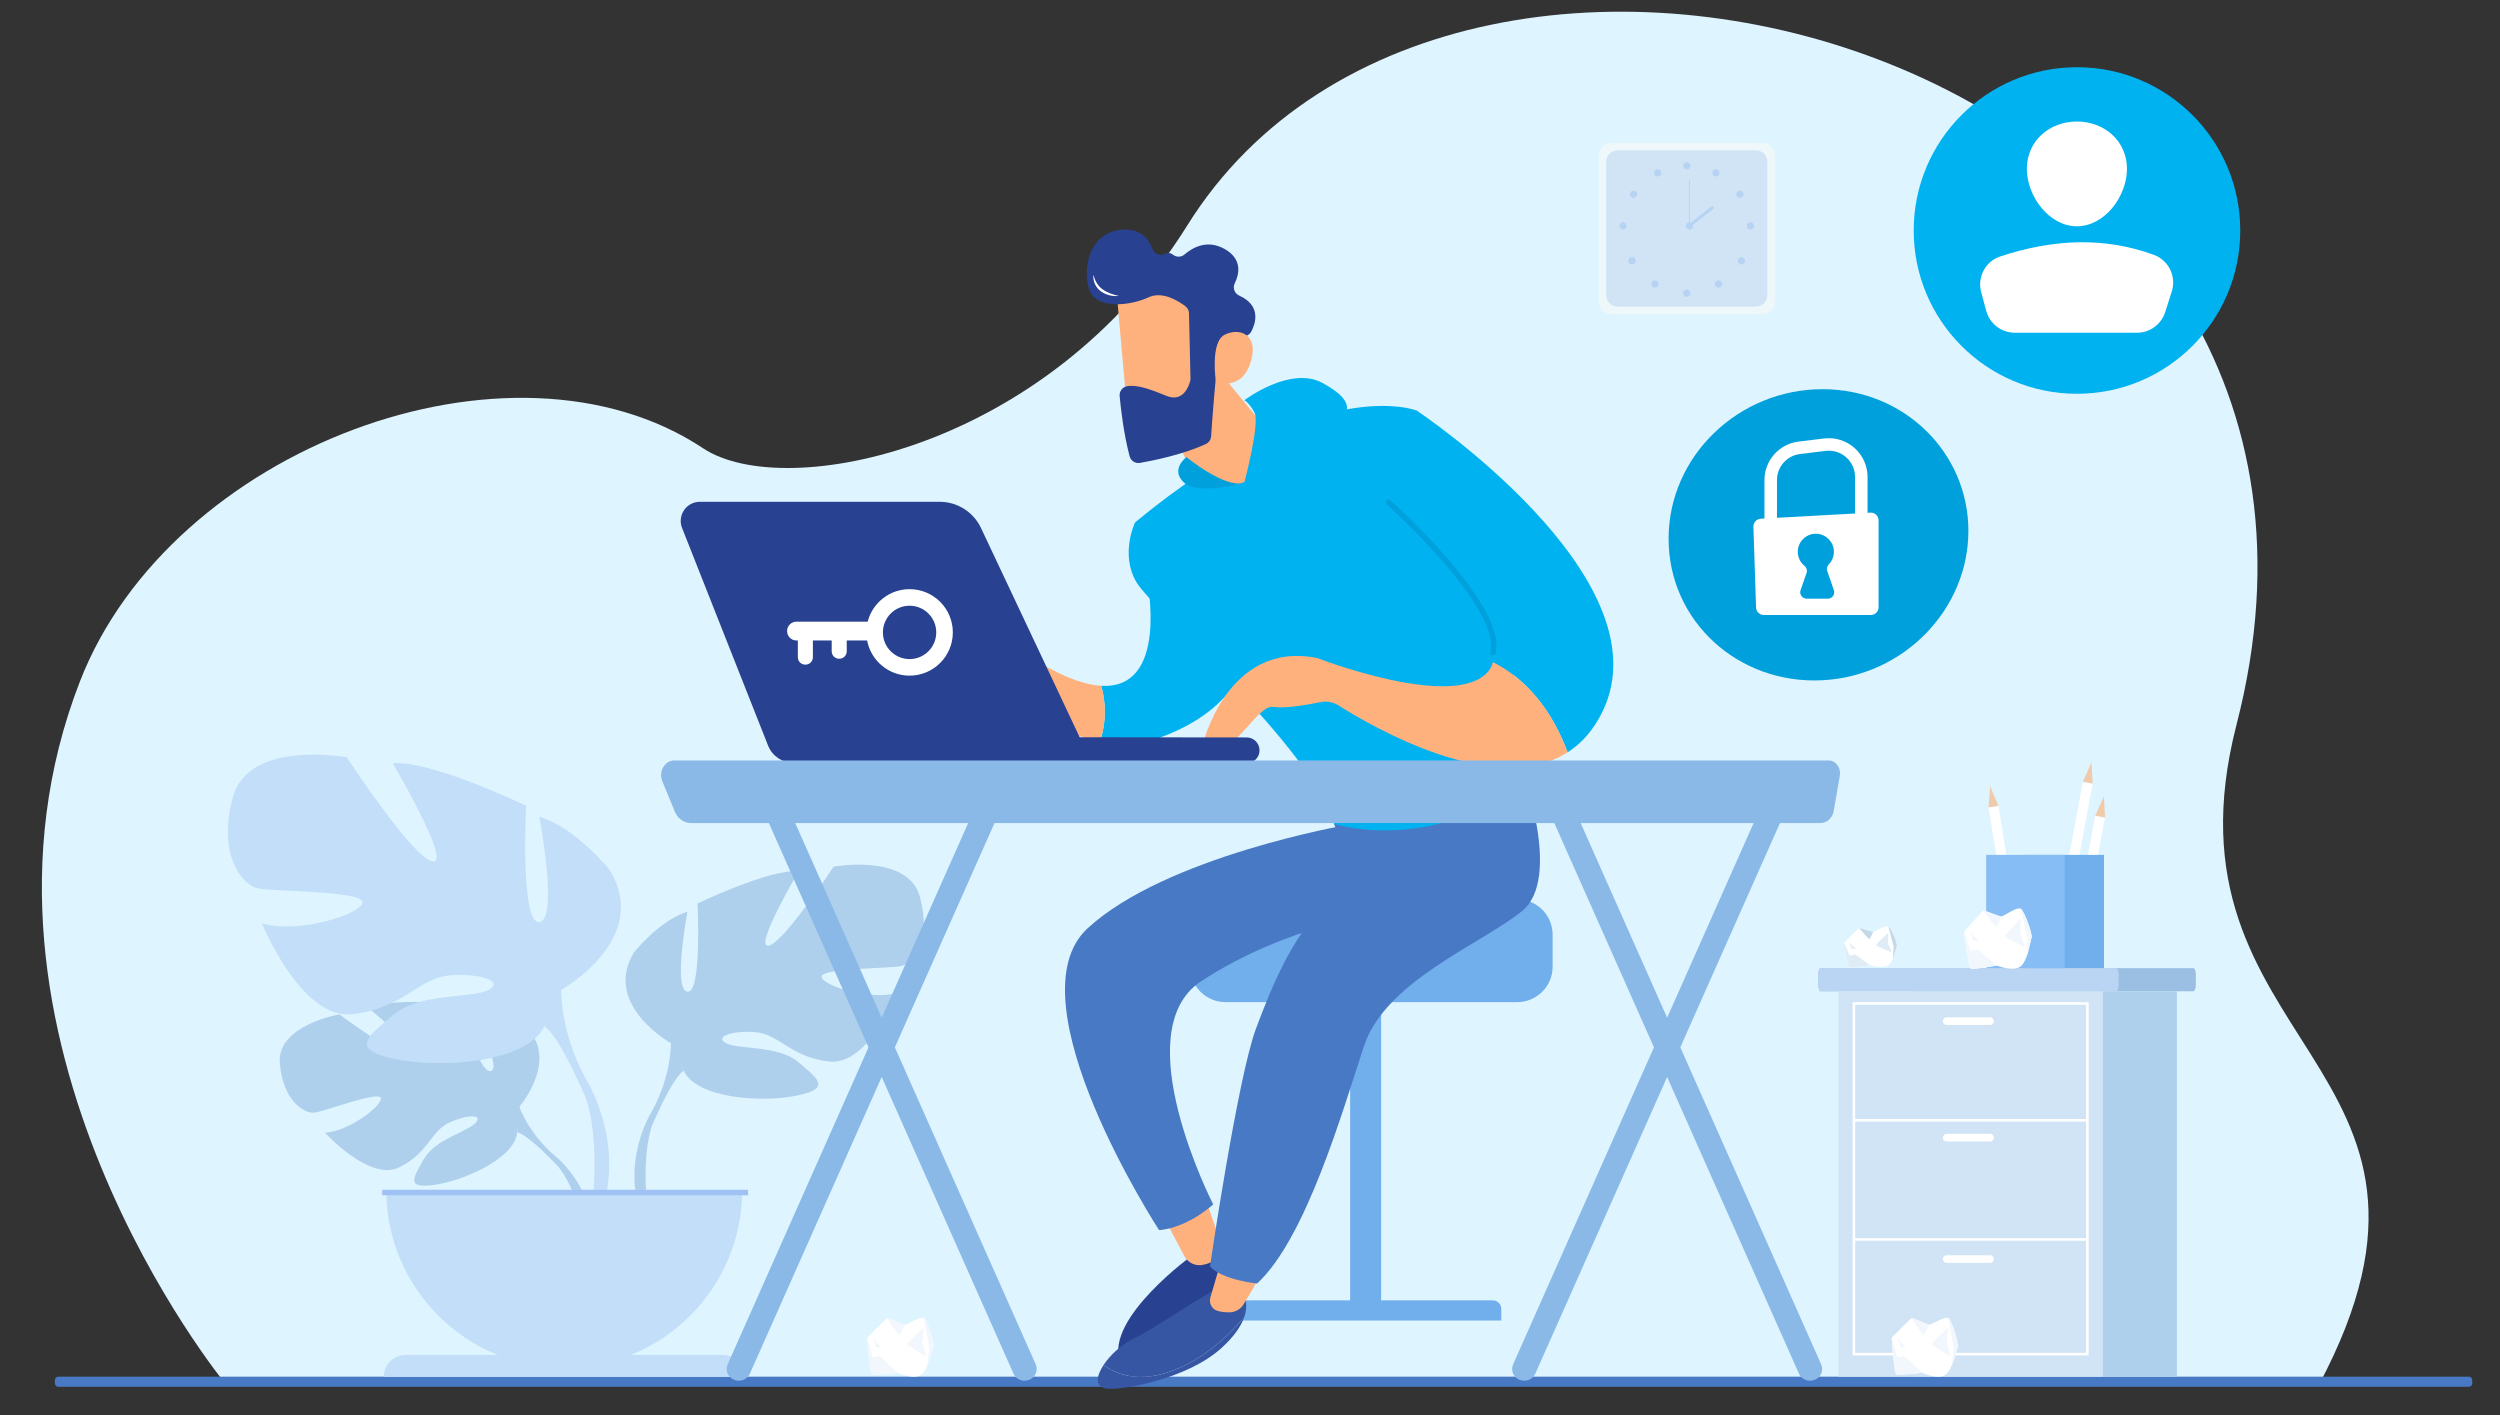 <?xml version="1.0" encoding="UTF-8"?>
<svg xmlns="http://www.w3.org/2000/svg" id="_Слой_1" data-name="Слой_1" version="1.1" viewBox="0 0 2852.43 1614.64">
  <rect x="0" y="0" width="2852.43" height="1614.64" fill="#333333" stroke="none"/>
  <!-- Generator: Adobe Illustrator 29.7.1, SVG Export Plug-In . SVG Version: 2.1.1 Build 8)  -->
  <defs>
    <style>
      .st0 {
        fill: #b7d3f3;
      }

      .st1 {
        fill: #9fc1f4;
      }

      .st2 {
        fill: #f2f7fe;
      }

      .st3 {
        fill: #c4d9e8;
      }

      .st4 {
        fill: #fff;
      }

      .st5 {
        fill: #def4ff;
      }

      .st6 {
        fill: #3656a3;
      }

      .st7 {
        fill: #00a0dc;
      }

      .st8 {
        fill: #efcbab;
      }

      .st9 {
        fill: #eef8fb;
      }

      .st10 {
        fill: #8ab9e8;
      }

      .st11 {
        fill: #00b2f0;
      }

      .st12 {
        fill: #9abfe2;
      }

      .st13 {
        fill: #dfebf5;
      }

      .st14 {
        fill: #d1e4f6;
      }

      .st15 {
        fill: #86bdf4;
      }

      .st16 {
        fill: #284190;
      }

      .st17 {
        fill: #ffb17d;
      }

      .st18 {
        fill: #71aeec;
      }

      .st19 {
        fill: #aed0ed;
      }

      .st20 {
        fill: #bad4f4;
      }

      .st21 {
        fill: #c2def9;
      }

      .st22 {
        fill: #4779c4;
      }
    </style>
  </defs>
  <path class="st5" d="M257.55,1579.31S-67.29,1183.89,91.47,776.81c103.48-265.34,491.66-410.74,710.73-265.34,93.3,61.93,392.65,2.09,552.48-254.29,310.59-498.21,1394.57-195.64,1197.22,569.28-95.5,370.17,290.64,383.62,93.89,753.64l-2388.23-.79Z"></path>
  <path class="st22" d="M66.53,1570.75h2750.34c2.16,0,3.92,1.76,3.92,3.92v3.68c0,2.16-1.76,3.92-3.92,3.92H66.53c-2.16,0-3.92-1.76-3.92-3.92v-3.68c0-2.16,1.76-3.92,3.92-3.92Z"></path>
  <g>
    <path class="st12" d="M2074.6,1111.99v11.64c0,4.08,1.32,7.41,2.93,7.41h424.94c1.61,0,2.93-3.33,2.93-7.41v-11.64c0-4.07-1.32-7.41-2.93-7.41h-424.94c-1.61,0-2.93,3.34-2.93,7.41Z"></path>
    <path class="st20" d="M2074.6,1111.99v11.64c0,4.08,1.21,7.41,2.69,7.41h337.36c1.48,0,2.69-3.33,2.69-7.41v-11.64c0-4.07-1.21-7.41-2.69-7.41h-337.36c-1.48,0-2.69,3.34-2.69,7.41Z"></path>
    <rect class="st19" x="2182.15" y="1131.04" width="301.68" height="439.71" transform="translate(4665.98 2701.79) rotate(180)"></rect>
    <rect class="st14" x="2097.61" y="1131.04" width="301.68" height="439.71" transform="translate(4496.9 2701.79) rotate(180)"></rect>
    <g>
      <path class="st4" d="M2113.81,1143.46h269.26v403.02h-269.26v-403.02ZM2380.17,1146.37h-263.44v397.2h263.44v-397.2Z"></path>
      <rect class="st4" x="2115.27" y="1276.78" width="266.35" height="2.91"></rect>
      <rect class="st4" x="2115.27" y="1412.7" width="266.35" height="2.91"></rect>
      <path class="st4" d="M2221.15,1169.45h49.42c2.4,0,4.36-1.96,4.36-4.36h0c0-2.4-1.96-4.36-4.36-4.36h-49.42c-2.4,0-4.36,1.96-4.36,4.36h0c0,2.4,1.96,4.36,4.36,4.36Z"></path>
      <path class="st4" d="M2221.15,1302.37h49.42c2.4,0,4.36-1.96,4.36-4.36h0c0-2.4-1.96-4.36-4.36-4.36h-49.42c-2.4,0-4.36,1.96-4.36,4.36h0c0,2.4,1.96,4.36,4.36,4.36Z"></path>
      <path class="st4" d="M2221.15,1440.92h49.42c2.4,0,4.36-1.96,4.36-4.36h0c0-2.4-1.96-4.36-4.36-4.36h-49.42c-2.4,0-4.36,1.96-4.36,4.36h0c0,2.4,1.96,4.36,4.36,4.36Z"></path>
    </g>
  </g>
  <g>
    <path class="st9" d="M1838.29,162.99h172.59c7.95,0,14.41,6.46,14.41,14.41v166.58c0,7.95-6.46,14.41-14.41,14.41h-172.59c-7.95,0-14.41-6.45-14.41-14.41v-166.58c0-7.95,6.45-14.41,14.41-14.41Z"></path>
    <path class="st14" d="M1845.77,171.46h157.64c7.26,0,13.16,5.9,13.16,13.16v152.15c0,7.26-5.9,13.16-13.16,13.16h-157.64c-7.26,0-13.16-5.9-13.16-13.16v-152.15c0-7.26,5.9-13.16,13.16-13.16Z"></path>
    <g>
      <g>
        <path class="st0" d="M1920.41,189.29c0-2.3,1.87-4.17,4.17-4.17s4.17,1.87,4.17,4.17-1.87,4.17-4.17,4.17-4.17-1.87-4.17-4.17Z"></path>
        <path class="st0" d="M1954.08,195.19c1.12-2.01,3.66-2.74,5.67-1.62,2.01,1.12,2.74,3.66,1.62,5.67-1.12,2.01-3.66,2.74-5.67,1.62-2.01-1.12-2.74-3.66-1.62-5.67Z"></path>
        <path class="st0" d="M1982.92,218.1c1.94-1.25,4.52-.69,5.77,1.24s.69,4.52-1.24,5.77-4.52.69-5.77-1.24c-1.25-1.94-.69-4.52,1.24-5.77Z"></path>
        <path class="st0" d="M1997.21,253.56c2.3,0,4.17,1.87,4.17,4.17s-1.87,4.17-4.17,4.17-4.17-1.87-4.17-4.17,1.87-4.17,4.17-4.17Z"></path>
        <path class="st0" d="M1989.91,294.72c1.63,1.63,1.63,4.27,0,5.9-1.63,1.63-4.27,1.63-5.9,0-1.63-1.63-1.63-4.27,0-5.9,1.63-1.63,4.27-1.63,5.9,0Z"></path>
        <path class="st0" d="M1963.71,320.99c1.63,1.63,1.63,4.27,0,5.9-1.63,1.63-4.27,1.63-5.9,0-1.63-1.63-1.63-4.27,0-5.9,1.63-1.63,4.27-1.63,5.9,0Z"></path>
        <path class="st0" d="M1920.41,334.53c0-2.3,1.87-4.17,4.17-4.17s4.17,1.87,4.17,4.17-1.87,4.17-4.17,4.17-4.17-1.87-4.17-4.17Z"></path>
      </g>
      <g>
        <path class="st0" d="M1894.96,195.19c-1.12-2.01-3.66-2.74-5.67-1.62-2.01,1.12-2.74,3.66-1.62,5.67,1.12,2.01,3.66,2.74,5.67,1.62,2.01-1.12,2.74-3.66,1.62-5.67Z"></path>
        <path class="st0" d="M1866.12,218.1c-1.94-1.25-4.52-.69-5.77,1.24-1.25,1.94-.69,4.52,1.24,5.77,1.94,1.25,4.52.69,5.77-1.24,1.25-1.94.69-4.52-1.24-5.77Z"></path>
        <path class="st0" d="M1851.83,253.56c-2.3,0-4.17,1.87-4.17,4.17s1.87,4.17,4.17,4.17,4.17-1.87,4.17-4.17-1.87-4.17-4.17-4.17Z"></path>
        <path class="st0" d="M1859.13,294.72c-1.63,1.63-1.63,4.27,0,5.9,1.63,1.63,4.27,1.63,5.9,0,1.63-1.63,1.63-4.27,0-5.9-1.63-1.63-4.27-1.63-5.9,0Z"></path>
        <path class="st0" d="M1885.33,320.99c-1.63,1.63-1.63,4.27,0,5.9,1.63,1.63,4.27,1.63,5.9,0,1.63-1.63,1.63-4.27,0-5.9s-4.27-1.63-5.9,0Z"></path>
      </g>
    </g>
    <g>
      <path class="st0" d="M1923.46,257.74c0-2.3,1.87-4.17,4.17-4.17s4.17,1.87,4.17,4.17-1.87,4.17-4.17,4.17-4.17-1.87-4.17-4.17Z"></path>
      <rect class="st0" x="1927.06" y="205.62" width="1.14" height="52.12"></rect>
      <rect class="st0" x="1923.36" y="245.11" width="35.13" height="3.42" transform="translate(261.86 1251.23) rotate(-38.13)"></rect>
    </g>
  </g>
  <g>
    <g>
      <path class="st19" d="M592.56,1262.8s49.45-57.69,3.05-94.33c0,0-33.89-20.52-61.53-18.85,0,0,39.16,65.66,26.49,72.19-12.67,6.53-38.36-76.31-38.36-76.31,0,0-77.13-7.48-101.94,4.45,0,0,65.93,53.95,52.05,57.17-13.89,3.21-85.1-49.75-85.1-49.75,0,0-71.78,12.22-67.95,56,3.83,43.79,28.56,57.31,39.43,56.15,10.87-1.16,74.46-25.44,75.85-16.53s-36.89,38.02-63.7,39.38c0,0,50.61,55.81,84.24,39.71,33.63-16.11,36.51-41.64,57.47-51.22,20.97-9.58,38.86-9.55,30.21.21-8.66,9.77-46.6,19.26-58.59,40.47-11.99,21.21-22.75,35.51,12.05,30.28,34.8-5.24,91.36-30.7,93.85-59.86l2.48-29.16Z"></path>
      <g>
        <path class="st19" d="M354.54,1214.56s194.97-7.51,238.02,48.25c0,0,9.52,28.52,38.82,54.49l4.57,12.45s-33.78-35.62-45.87-37.78c0,0,18.91-69.08-235.54-77.4Z"></path>
        <path class="st19" d="M631.39,1317.29s41.85,30.95,44.75,86.25l-7.6.68s-13.37-57.18-37.52-79.54c-24.16-22.36.36-7.39.36-7.39Z"></path>
      </g>
    </g>
    <g>
      <path class="st19" d="M765.45,1190.25s-78.66-44.05-41.95-103.83c0,0,29.37-36.71,60.83-46.15,0,0-16.78,89.15,0,91.24,16.78,2.1,11.54-100.68,11.54-100.68,0,0,82.85-39.85,115.37-36.71,0,0-51.39,87.05-34.61,84.95,16.78-2.1,74.46-90.2,74.46-90.2,0,0,84.95-15.73,98.59,34.61,13.63,50.34-8.39,75.51-20.98,78.66-12.59,3.15-93.34,2.1-91.24,12.59,2.1,10.49,56.63,27.27,87.05,17.83,0,0-33.56,82.85-77.61,78.66-44.05-4.2-57.68-31.46-84.95-33.56-27.27-2.1-47.2,5.24-33.56,12.59,13.63,7.34,59.78,2.41,81.81,21.13,22.02,18.72,39.85,30.26-1.05,38.65-40.9,8.39-114.32,3.15-129-28.32l-14.68-31.46Z"></path>
      <g>
        <path class="st19" d="M1010.86,1039.23s-220.24,71.32-245.42,151.02c0,0,1.05,35.66-20.98,76.56v15.73s23.07-53.49,35.66-60.83c0,0-49.29-69.22,230.73-182.49Z"></path>
        <path class="st19" d="M744.47,1266.81s-33.97,51.58-14.6,114.36l8.74-2.35s-8.48-69.15,9.29-103.93c17.77-34.78-3.42-8.08-3.42-8.08Z"></path>
      </g>
    </g>
    <g>
      <path class="st21" d="M640.31,1129.5s103.69-58.06,55.3-136.87c0,0-38.71-48.39-80.18-60.83,0,0,22.12,117.51,0,120.28-22.12,2.77-15.21-132.72-15.21-132.72,0,0-109.22-52.54-152.07-48.39,0,0,67.74,114.75,45.62,111.98-22.12-2.77-98.16-118.89-98.16-118.89,0,0-111.98-20.74-129.95,45.62-17.97,66.36,11.06,99.54,27.65,103.69,16.59,4.15,123.04,2.77,120.28,16.59-2.76,13.82-74.65,35.94-114.75,23.5,0,0,44.24,109.22,102.3,103.69,58.06-5.53,76.04-41.48,111.98-44.24,35.94-2.76,62.21,6.91,44.24,16.59-17.97,9.68-78.8,3.17-107.83,27.85-29.03,24.68-52.54,39.89,1.38,50.95,53.92,11.06,150.69,4.15,170.05-37.33l19.35-41.47Z"></path>
      <g>
        <path class="st21" d="M316.81,930.42s290.32,94.01,323.5,199.08c0,0-1.38,47,27.65,100.92v20.74s-30.41-70.51-47-80.18c0,0,64.98-91.24-304.15-240.55Z"></path>
        <path class="st21" d="M667.96,1230.42s44.77,67.99,19.25,150.75l-11.52-3.09s11.18-91.16-12.24-137c-23.42-45.85,4.51-10.65,4.51-10.65Z"></path>
      </g>
    </g>
    <path class="st21" d="M643.8,1560.65c-112.17,0-203.11-90.93-203.11-203.11h406.21c0,112.17-90.93,203.11-203.11,203.11Z"></path>
    <path class="st21" d="M437.89,1570.98h411.82c0-13.84-11.22-25.06-25.06-25.06h-361.71c-13.84,0-25.06,11.22-25.06,25.06h0Z"></path>
    <rect class="st1" x="436.08" y="1357.54" width="417.51" height="6.23" transform="translate(1289.66 2721.32) rotate(180)"></rect>
  </g>
  <g>
    <g>
      <rect class="st4" x="2279.41" y="919.55" width="11.38" height="134.12" transform="translate(-127.55 374.89) rotate(-9.13)"></rect>
      <polygon class="st8" points="2270.72 897.08 2268.85 921.3 2280.08 919.49 2270.72 897.08"></polygon>
    </g>
    <g>
      <rect class="st4" x="2378.28" y="930.59" width="11.38" height="134.12" transform="translate(222.39 -418.75) rotate(10.53)"></rect>
      <polygon class="st8" points="2400.53 908.5 2390.62 930.68 2401.81 932.75 2400.53 908.5"></polygon>
    </g>
    <g>
      <rect class="st4" x="2364.09" y="891.91" width="11.38" height="134.12" transform="translate(214.97 -416.63) rotate(10.52)"></rect>
      <polygon class="st8" points="2386.34 869.82 2376.44 892 2387.63 894.08 2386.34 869.82"></polygon>
    </g>
    <g>
      <rect class="st18" x="2310.97" y="975.4" width="89.63" height="129.18"></rect>
      <rect class="st15" x="2266.16" y="975.4" width="89.63" height="129.18"></rect>
    </g>
  </g>
  <g>
    <path class="st4" d="M2233.61,1537.01c-.94,1.94-3.04,12.39-6.77,21.02h0c-2.25,5.21-5.07,9.72-8.58,11.36-9.36,4.36-25.09-3.11-25.09-3.11,0,0-26.96,3.11-29.58,1.87-2.62-1.25-5.24-41.71-5.24-41.71,0,0,20.97-21.79,22.84-22.41,1.87-.62,17.23,7.47,19.85,7.47s17.97-10.02,22.09-7.51c4.12,2.53,11.98,29.92,10.49,33.03Z"></path>
    <path class="st2" d="M2201.03,1511.49s-4.68,10.58-5.99,11.52c-1.31.93-13.86-18.99-13.86-18.99,1.87-.62,17.23,7.47,19.85,7.47Z"></path>
    <path class="st2" d="M2222.81,1514.5s-19.16,17.74-18.91,19.4c.25,1.66,20.72,13.49,21.47,13.07.75-.41-4.37-13.9-4.12-16.19.25-2.28,1.56-16.29,1.56-16.29Z"></path>
    <path class="st2" d="M2233.61,1537.01c-.94,1.94-3.04,12.39-6.77,21.02h0s0,.01,0,.01l2.28-19.79-5.99-34.28c4.12,2.53,11.98,29.92,10.49,33.03Z"></path>
    <path class="st2" d="M2193.16,1566.27s-26.96,3.11-29.58,1.87c-2.62-1.25-5.24-41.71-5.24-41.71,0,0,5.86,20.76,5.99,21.79.13,1.03,8.43-1.23,8.43-1.23l20.41,19.29Z"></path>
    <polygon class="st2" points="2165.36 1526.43 2168.35 1537.16 2174.53 1537.16 2169.95 1532.66 2165.36 1526.43"></polygon>
  </g>
  <g>
    <path class="st4" d="M1064.76,1537.01c-.94,1.94-3.04,12.39-6.77,21.02h0c-2.25,5.21-5.07,9.72-8.58,11.36-9.36,4.36-25.09-3.11-25.09-3.11,0,0-26.96,3.11-29.58,1.87-2.62-1.25-5.24-41.71-5.24-41.71,0,0,20.97-21.79,22.84-22.41,1.87-.62,17.23,7.47,19.85,7.47s17.98-10.02,22.1-7.51c4.12,2.53,11.98,29.92,10.49,33.03Z"></path>
    <path class="st2" d="M1032.18,1511.49s-4.68,10.58-5.99,11.52c-1.31.93-13.86-18.99-13.86-18.99,1.87-.62,17.23,7.47,19.85,7.47Z"></path>
    <path class="st2" d="M1053.96,1514.5s-19.16,17.74-18.91,19.4c.25,1.66,20.72,13.49,21.47,13.07.75-.41-4.37-13.9-4.12-16.19.25-2.28,1.56-16.29,1.56-16.29Z"></path>
    <path class="st2" d="M1064.76,1537.01c-.94,1.94-3.04,12.39-6.77,21.02h0s0,.01,0,.01l2.28-19.79-5.99-34.28c4.12,2.53,11.98,29.92,10.49,33.03Z"></path>
    <path class="st2" d="M1024.31,1566.27s-26.96,3.11-29.58,1.87c-2.62-1.25-5.24-41.71-5.24-41.71,0,0,5.86,20.76,5.99,21.79.13,1.03,8.43-1.23,8.43-1.23l20.41,19.29Z"></path>
    <polygon class="st2" points="996.51 1526.43 999.5 1537.16 1005.68 1537.16 1001.1 1532.66 996.51 1526.43"></polygon>
  </g>
  <g>
    <path class="st4" d="M2317.95,1069.73c-.84,2.03-2.39,12.75-5.69,21.73h0c-1.99,5.41-4.6,10.16-8.08,12.01-9.26,4.95-25.66-1.75-25.66-1.75,0,0-27.21,4.68-29.94,3.56-2.73-1.12-7.67-42.07-7.67-42.07,0,0,20.07-23.31,21.94-24.04,1.87-.74,17.91,6.62,20.58,6.47,2.66-.15,17.69-11.19,22.02-8.87,4.33,2.34,13.85,29.71,12.5,32.96Z"></path>
    <path class="st2" d="M2283.43,1045.63s-4.16,11.01-5.44,12.03c-1.28,1.02-15.14-18.5-15.14-18.5,1.87-.74,17.91,6.62,20.58,6.47Z"></path>
    <path class="st2" d="M2305.72,1047.47s-18.46,19.1-18.12,20.77,21.8,12.53,22.54,12.07c.74-.46-5.22-13.88-5.09-16.21s.67-16.63.67-16.63Z"></path>
    <path class="st2" d="M2317.95,1069.73c-.84,2.03-2.39,12.75-5.69,21.73h0s0,.01,0,.01l1.21-20.22-8.01-34.47c4.33,2.34,13.85,29.71,12.5,32.96Z"></path>
    <path class="st2" d="M2278.52,1101.71s-27.21,4.68-29.94,3.56c-2.73-1.12-7.67-42.07-7.67-42.07,0,0,7.12,20.75,7.31,21.79s8.49-1.73,8.49-1.73l21.81,18.44Z"></path>
    <polygon class="st2" points="2248.04 1062.81 2251.69 1073.54 2257.96 1073.2 2253.05 1068.88 2248.04 1062.81"></polygon>
  </g>
  <g>
    <path class="st4" d="M2164.11,1079.06c-.65,1.38-1.86,8.65-4.42,14.75h0c-1.55,3.68-3.58,6.92-6.27,8.21-7.19,3.45-19.9-.89-19.9-.89,0,0-21.11,3.47-23.22,2.75-2.12-.72-5.93-28.35-5.93-28.35,0,0,15.58-15.99,17.03-16.51,1.45-.52,13.89,4.27,15.96,4.14,2.07-.13,13.73-7.77,17.08-6.25,3.35,1.53,10.73,19.92,9.69,22.13Z"></path>
    <path class="st3" d="M2137.34,1063.17s-3.23,7.49-4.22,8.2c-.99.71-11.74-12.33-11.74-12.33,1.45-.52,13.89,4.27,15.96,4.14Z"></path>
    <path class="st13" d="M2154.63,1064.15s-14.33,13.12-14.06,14.25c.27,1.13,16.91,8.22,17.48,7.9.57-.32-4.04-9.32-3.94-10.9.1-1.58.52-11.25.52-11.25Z"></path>
    <path class="st3" d="M2164.11,1079.06c-.65,1.38-1.86,8.65-4.42,14.75h0s0,0,0,0l.94-13.68-6.2-23.21c3.35,1.53,10.73,19.92,9.69,22.13Z"></path>
    <path class="st13" d="M2133.52,1101.13s-21.11,3.47-23.22,2.75c-2.12-.72-5.93-28.35-5.93-28.35,0,0,5.52,13.94,5.66,14.65.15.7,6.58-1.26,6.58-1.26l16.91,12.21Z"></path>
    <polygon class="st13" points="2109.89 1075.19 2112.72 1082.4 2117.58 1082.1 2113.77 1079.23 2109.89 1075.19"></polygon>
  </g>
  <g>
    <g>
      <g>
        <rect class="st18" x="1540.49" y="1117.07" width="35.34" height="382.24"></rect>
        <path class="st18" d="M1712.94,1506.68h-309.57v-13.98c0-4.99,4.04-9.03,9.03-9.03h290.8c5.38,0,9.73,4.36,9.73,9.73v13.27Z"></path>
        <path class="st18" d="M1398.23,1026.05h332.86c22.3,0,40.4,18.1,40.4,40.4v36.53c0,22.3-18.1,40.4-40.4,40.4h-332.86c-22.29,0-40.4-18.1-40.4-40.4v-36.53c0-22.3,18.1-40.4,40.4-40.4Z"></path>
      </g>
      <path class="st16" d="M1361.29,1431.59s-100.93,72.75-83.4,121.63c0,0,110.43-47.65,123.77-85.18,13.34-37.53-2.26-54.11-2.26-54.11l-38.11,17.66Z"></path>
      <path class="st17" d="M1376.46,1370.62l16.5,47.71c2.49,7.2,0,15.4-6.44,19.47-3.23,2.04-7.63,3.92-13.66,5.29-8.5,1.93-17.28-2-21.37-9.7l-19.74-37.17,44.7-25.59Z"></path>
      <path class="st22" d="M1537.06,941.19s-207.31,35.93-296.23,118.08c-88.93,82.15,81.62,344.19,81.62,344.19,0,0,27.94-.17,61.81-29.2,0,0-101.12-197.08-13.97-254.55,97.98-64.61,210.89-79.17,210.89-79.17l-42.11-93.02-2-6.33Z"></path>
      <path class="st6" d="M1295.43,1526.19c22.2-10.28,85.05-54.26,95.64-56.21,10.59-1.94,28.97,10.51,28.97,10.51,0,0,4.47,8.04-.31,22.06-14.75,17.85-47.5,51.87-91.54,64.55-32.39,9.33-55.04.63-69.15-9.54,7.76-11.82,21.61-24.53,36.39-31.37Z"></path>
      <path class="st6" d="M1328.19,1567.1c44.03-12.68,76.78-46.7,91.54-64.55-3.23,9.47-10.68,21.68-26.6,35.99-39.48,35.48-114.88,48.27-130.93,45.81-12.86-1.98-11.65-13.85-3.16-26.78,14.11,10.18,36.76,18.87,69.15,9.54Z"></path>
      <path class="st17" d="M1438.86,1449.44c-.25,6.12-12.75,27.09-20.06,38.86-3.47,5.59-9.56,9.01-16.14,9.03-4.18.01-8.97-.35-13.33-1.6-6.54-1.88-10.22-8.85-8.3-15.38l14.28-48.75,43.55,17.85Z"></path>
      <path class="st22" d="M1736.62,878.96s46.04,123.11,0,160.54c-46.04,37.44-155.87,79.59-180.4,154.15-24.54,74.57-66.17,219.48-121.89,270.8,0,0-39.15-3.79-53.8-19.39,0,0,31.73-216.34,52.66-271.85,18.12-48.07,44.83-117.46,96.01-156.24,14.65-11.1,12.1-28.69,5.3-45.77l-12.37-31.1,214.49-61.15Z"></path>
      <path class="st11" d="M1256.45,782.48c77.19,4.65,53.14-118.67,51.75-123.58l117.16,82.75s-6.2,65.95-103.61,100.55c-24.64,8.75-47.17,9.14-67.08,4.86,8.49-24.77,6.77-46.99,1.79-64.58Z"></path>
      <path class="st17" d="M1107.19,745.36c28.77-20.01,61.35,0,61.35,0,38.46,25.15,66.92,35.85,87.91,37.12,4.98,17.6,6.71,39.82-1.79,64.58-43.09-9.26-73.91-40.45-87.31-56.45-4.82-5.76-13.36-6.76-19.26-2.11-5.99,4.73-11.81,11.2-10.75,18.02,2.08,13.44-13.52,17.72-14.69,12.84-1.18-4.88,5.34-33.78,5.34-33.78,0,0-31.2,31.37-43.38,43.43-12.18,12.06-27.49,0-27.49,0,0,0,21.3-63.65,50.07-83.66Z"></path>
      <path class="st11" d="M1616.4,468.44s-112.3-44.97-321.31,127.58c0,0-17.46,36.14,1.59,68.3,19.04,32.16,200.51,188.88,225.45,275.79,0,0,108.11,35.13,219.91-48.17,0,0-9.87-241.88-125.64-423.5Z"></path>
      <path class="st17" d="M1383.15,414.24l66.52,81.09c5.49,6.65,6.7,15.91,2.9,23.66-7.67,15.65-25.88,38.44-66.26,35.29-12.01-.94-22.65-8.19-27.9-19.03l-38.66-79.91,63.39-41.1Z"></path>
      <path class="st11" d="M1703.35,755.48c13.04-53.1-119.02-171.47-119.02-171.47l32.07-115.57s285.15,189.83,212.48,342.48c-10.42,21.88-24.25,37.21-40.29,47.46-22.96-61.81-59.55-90.15-85.24-102.91Z"></path>
      <path class="st7" d="M1703.44,747.75c1.4,0,2.68-.95,3.03-2.38,13.33-54.29-114.52-169.65-119.97-174.53-1.28-1.15-3.25-1.04-4.41.24-1.15,1.28-1.04,3.26.24,4.41,1.31,1.17,130.52,117.72,118.07,168.4-.41,1.67.61,3.36,2.29,3.77.25.06.5.09.75.09Z"></path>
      <path class="st17" d="M1503.33,750.92s156.57,60.79,194.79,15.06c2.59-3.1,4.28-6.63,5.23-10.49,25.69,12.75,62.28,41.1,85.24,102.91-82.35,52.62-223.1-29.27-261.16-53.41-6.26-3.97-13.77-5.36-21.03-3.86-14.68,3.04-40.04,7.52-53.71,5.41-20.01-3.08-48.75,67.49-81.17,45.72,0,0,27.77-122.68,131.82-101.34Z"></path>
      <g>
        <path class="st17" d="M1274.09,329.87c-.56,2.15,12.96,148.66,12.96,148.66l83.49-9.49,7.82-140.76s-94.96-34.48-104.27,1.59Z"></path>
        <path class="st16" d="M1356.61,357.45l1.69,74.42c.02.95-.08,1.88-.32,2.81-1.45,5.66-7.88,24.76-27.02,17-17.37-7.05-33.33-13.22-45.07-10.99-5.27,1-8.91,5.83-8.42,11.17,1.23,13.31,4.56,43.25,11.42,68.83,1.39,5.19,6.56,8.4,11.85,7.47,15.94-2.81,49.41-9.67,75.03-21.5,3.47-1.6,5.8-4.93,6.06-8.75,1.25-18.6,5.26-75.13,8.82-90.71,3.34-14.62,22.49-21.5,30.73-23.81,2.7-.76,4.96-2.58,6.28-5.06,4.66-8.76,12.03-29.42-13.74-41.04-5.39-2.43-7.68-8.79-5.08-14.1,5.17-10.59,8.68-27.22-10.98-38.75-19.98-11.72-36.9-2.24-46.38,5.93-3.83,3.3-9.39,3.26-13.35.11-2.25-1.79-5.32-2.64-9.34-.71-5.42,2.61-11.91-.29-13.94-5.95-3.9-10.88-12.94-23.07-33.9-21.81-37.19,2.24-45.77,42.24-38.74,67.01,7.03,24.76,47.21,20.04,68.19,10.24,15.95-7.45,34.29,4.21,42.17,10.22,2.5,1.91,3.96,4.84,4.03,7.98Z"></path>
        <path class="st17" d="M1387.27,435.33s-6.67-44.71,9.88-53.31c16.55-8.6,38.8-.75,30.43,29.14-10.41,37.18-40.31,24.17-40.31,24.17Z"></path>
        <path class="st4" d="M1276.49,337.65c-3.44-.72-6.72-1.77-9.87-2.95-3.13-1.24-6.12-2.74-8.74-4.69-2.71-1.86-4.82-4.39-6.56-7.17-1.83-2.78-2.75-6.05-3.76-9.43-.15,3.46.04,7.21,1.69,10.51,1.48,3.33,3.86,6.36,6.85,8.49,5.98,4.28,13.41,6.02,20.39,5.24Z"></path>
      </g>
      <g>
        <path class="st16" d="M1423.12,870.79c-.25.01-.5.02-.76.02l-328.5-.36c-8.12,0-14.7-6.6-14.69-14.72,0-8.12,6.62-14.83,14.72-14.69l328.5.36c8.12,0,14.7,6.6,14.69,14.72,0,7.87-6.2,14.29-13.97,14.67Z"></path>
        <path class="st16" d="M798.55,572.53h273.58c20.18,0,38.55,11.65,47.16,29.9l126.48,268.18h-339.99c-13.01,0-24.69-7.95-29.47-20.04l-98.08-248.16c-5.67-14.34,4.9-29.88,20.32-29.88Z"></path>
      </g>
      <g>
        <g>
          <path class="st10" d="M842.91,1575.36c-1.82,0-3.67-.35-5.45-1.09-7-2.92-10.24-10.78-7.23-17.56l289.51-651.58c3.01-6.78,11.13-9.91,18.14-7,7,2.92,10.24,10.78,7.23,17.56l-289.51,651.58c-2.25,5.06-7.34,8.09-12.69,8.09Z"></path>
          <path class="st10" d="M1169.06,1575.36c-5.35,0-10.44-3.03-12.69-8.09l-289.51-651.58c-3.01-6.78.22-14.64,7.23-17.56,7-2.92,15.12.21,18.14,7l289.51,651.58c3.01,6.78-.22,14.64-7.23,17.56-1.78.74-3.63,1.09-5.45,1.09Z"></path>
          <path class="st10" d="M1739.08,1575.36c-1.82,0-3.67-.35-5.45-1.09-7-2.92-10.24-10.78-7.23-17.56l289.51-651.58c3.01-6.78,11.12-9.91,18.14-7,7,2.92,10.24,10.78,7.23,17.56l-289.51,651.58c-2.25,5.06-7.34,8.09-12.69,8.09Z"></path>
          <path class="st10" d="M2065.23,1575.36c-5.35,0-10.44-3.03-12.69-8.09l-289.51-651.58c-3.01-6.78.22-14.64,7.23-17.56,7-2.92,15.12.21,18.14,7l289.51,651.58c3.01,6.78-.22,14.64-7.23,17.56-1.78.74-3.63,1.09-5.45,1.09Z"></path>
        </g>
        <path class="st10" d="M2099.19,885.02c.74-4.27-.27-8.69-2.74-12.05-2.47-3.36-6.16-5.3-10.05-5.3H769.32c-5.11,0-9.87,2.92-12.63,7.74-2.76,4.82-3.12,10.88-.98,16.08l14.27,34.58c3.27,7.92,10.35,12.99,18.14,12.99h1289.24c7.25,0,13.48-5.75,14.86-13.72l6.97-40.32Z"></path>
      </g>
      <path class="st11" d="M1419.72,550.73s18.11-67.88,11.62-79.97c-6.49-12.09-11.62-14.09-11.62-14.09,0,0,52.35-39.72,89.03-19.78,36.68,19.95,30.26,31.87,21.09,45.62-9.17,13.75-97.37,71.79-110.12,68.22Z"></path>
      <path class="st7" d="M1419.72,550.73s-52.18,15.04-68.68,0c-16.5-15.03,2.68-29.21,2.68-29.21,0,0,44.44,36.57,66.01,29.21Z"></path>
    </g>
    <path class="st4" d="M908.69,709.3h81.32c5.45-21.32,24.78-37.08,47.8-37.08,27.25,0,49.34,22.09,49.34,49.34s-22.09,49.34-49.34,49.34c-24.11,0-44.16-17.29-48.47-40.14h-23.24v12.41c0,4.65-3.77,8.43-8.43,8.43h-.31c-4.65,0-8.43-3.77-8.43-8.43v-12.41h-21.45v19.15c0,4.65-3.77,8.43-8.43,8.43h-.31c-4.65,0-8.43-3.77-8.43-8.43v-19.15h-1.63c-5.87,0-10.62-4.76-10.62-10.62v-.2c0-5.87,4.76-10.62,10.62-10.62ZM1037.8,752c16.81,0,30.44-13.63,30.44-30.44s-13.63-30.44-30.44-30.44-30.44,13.63-30.44,30.44,13.63,30.44,30.44,30.44Z"></path>
  </g>
  <g>
    <circle class="st11" cx="2369.78" cy="262.99" r="186.3"></circle>
    <path class="st4" d="M2426.82,192.59c0,31.55-25.57,65.6-57.12,65.6s-57.12-34.06-57.12-65.6,25.57-53.93,57.12-53.93,57.12,22.38,57.12,53.93Z"></path>
    <path class="st4" d="M2298.82,379.64h139.44c14.68,0,27.67-9.49,32.15-23.47l7.5-23.45c5.49-17.17-3.44-35.76-20.37-41.95-56.75-20.75-115.42-18.09-175.53,1.91-16.84,5.6-26.18,23.62-21.54,40.74l5.78,21.3c3.99,14.71,17.34,24.91,32.57,24.91Z"></path>
  </g>
  <g>
    <path class="st7" d="M1903.82,614.71c0-94.26,79.85-170.67,175.67-170.66,92.99.01,166.38,72.39,166.38,161.67s-73.39,165.51-166.38,170.41c-95.82,5.05-175.67-67.16-175.67-161.43Z"></path>
    <path class="st7" d="M1919.85,614.29c0-85.43,72.37-154.67,159.21-154.66,84.27.01,150.78,65.61,150.78,146.52s-66.51,150-150.78,154.44c-86.84,4.57-159.21-60.87-159.21-146.3Z"></path>
    <g>
      <path class="st4" d="M2027.47,604.6h-14.27v-56.86c0-22.33,16.72-41.2,38.89-43.9l29.17-3.55c12.56-1.53,25.19,2.41,34.66,10.8,9.47,8.39,14.9,20.45,14.9,33.1v49.64h-14.27v-49.64c0-8.57-3.68-16.74-10.09-22.42-6.41-5.68-14.97-8.35-23.48-7.31l-29.17,3.55c-15.02,1.82-26.34,14.61-26.34,29.74v56.86Z"></path>
      <path class="st4" d="M2008.99,591.84l125.07-6.93c5.08-.28,9.35,3.76,9.35,8.85v99.08c0,4.89-3.97,8.86-8.86,8.86h-122.07c-4.78,0-8.7-3.79-8.86-8.57l-3-92.15c-.16-4.81,3.56-8.87,8.37-9.14Z"></path>
      <path class="st7" d="M2092.4,673.32l-7.57-21.76c-.91-2.62-.29-5.54,1.66-7.51,3.88-3.93,6.19-9.41,5.92-15.43-.48-10.62-9.16-19.22-19.77-19.63-11.75-.45-21.42,8.94-21.42,20.59,0,6.46,2.98,12.23,7.63,16.01,2.42,1.96,3.41,5.18,2.39,8.12l-6.83,19.62c-1.66,4.77,1.88,9.76,6.94,9.76h24.13c5.05,0,8.6-4.98,6.94-9.76Z"></path>
    </g>
  </g>
</svg>
